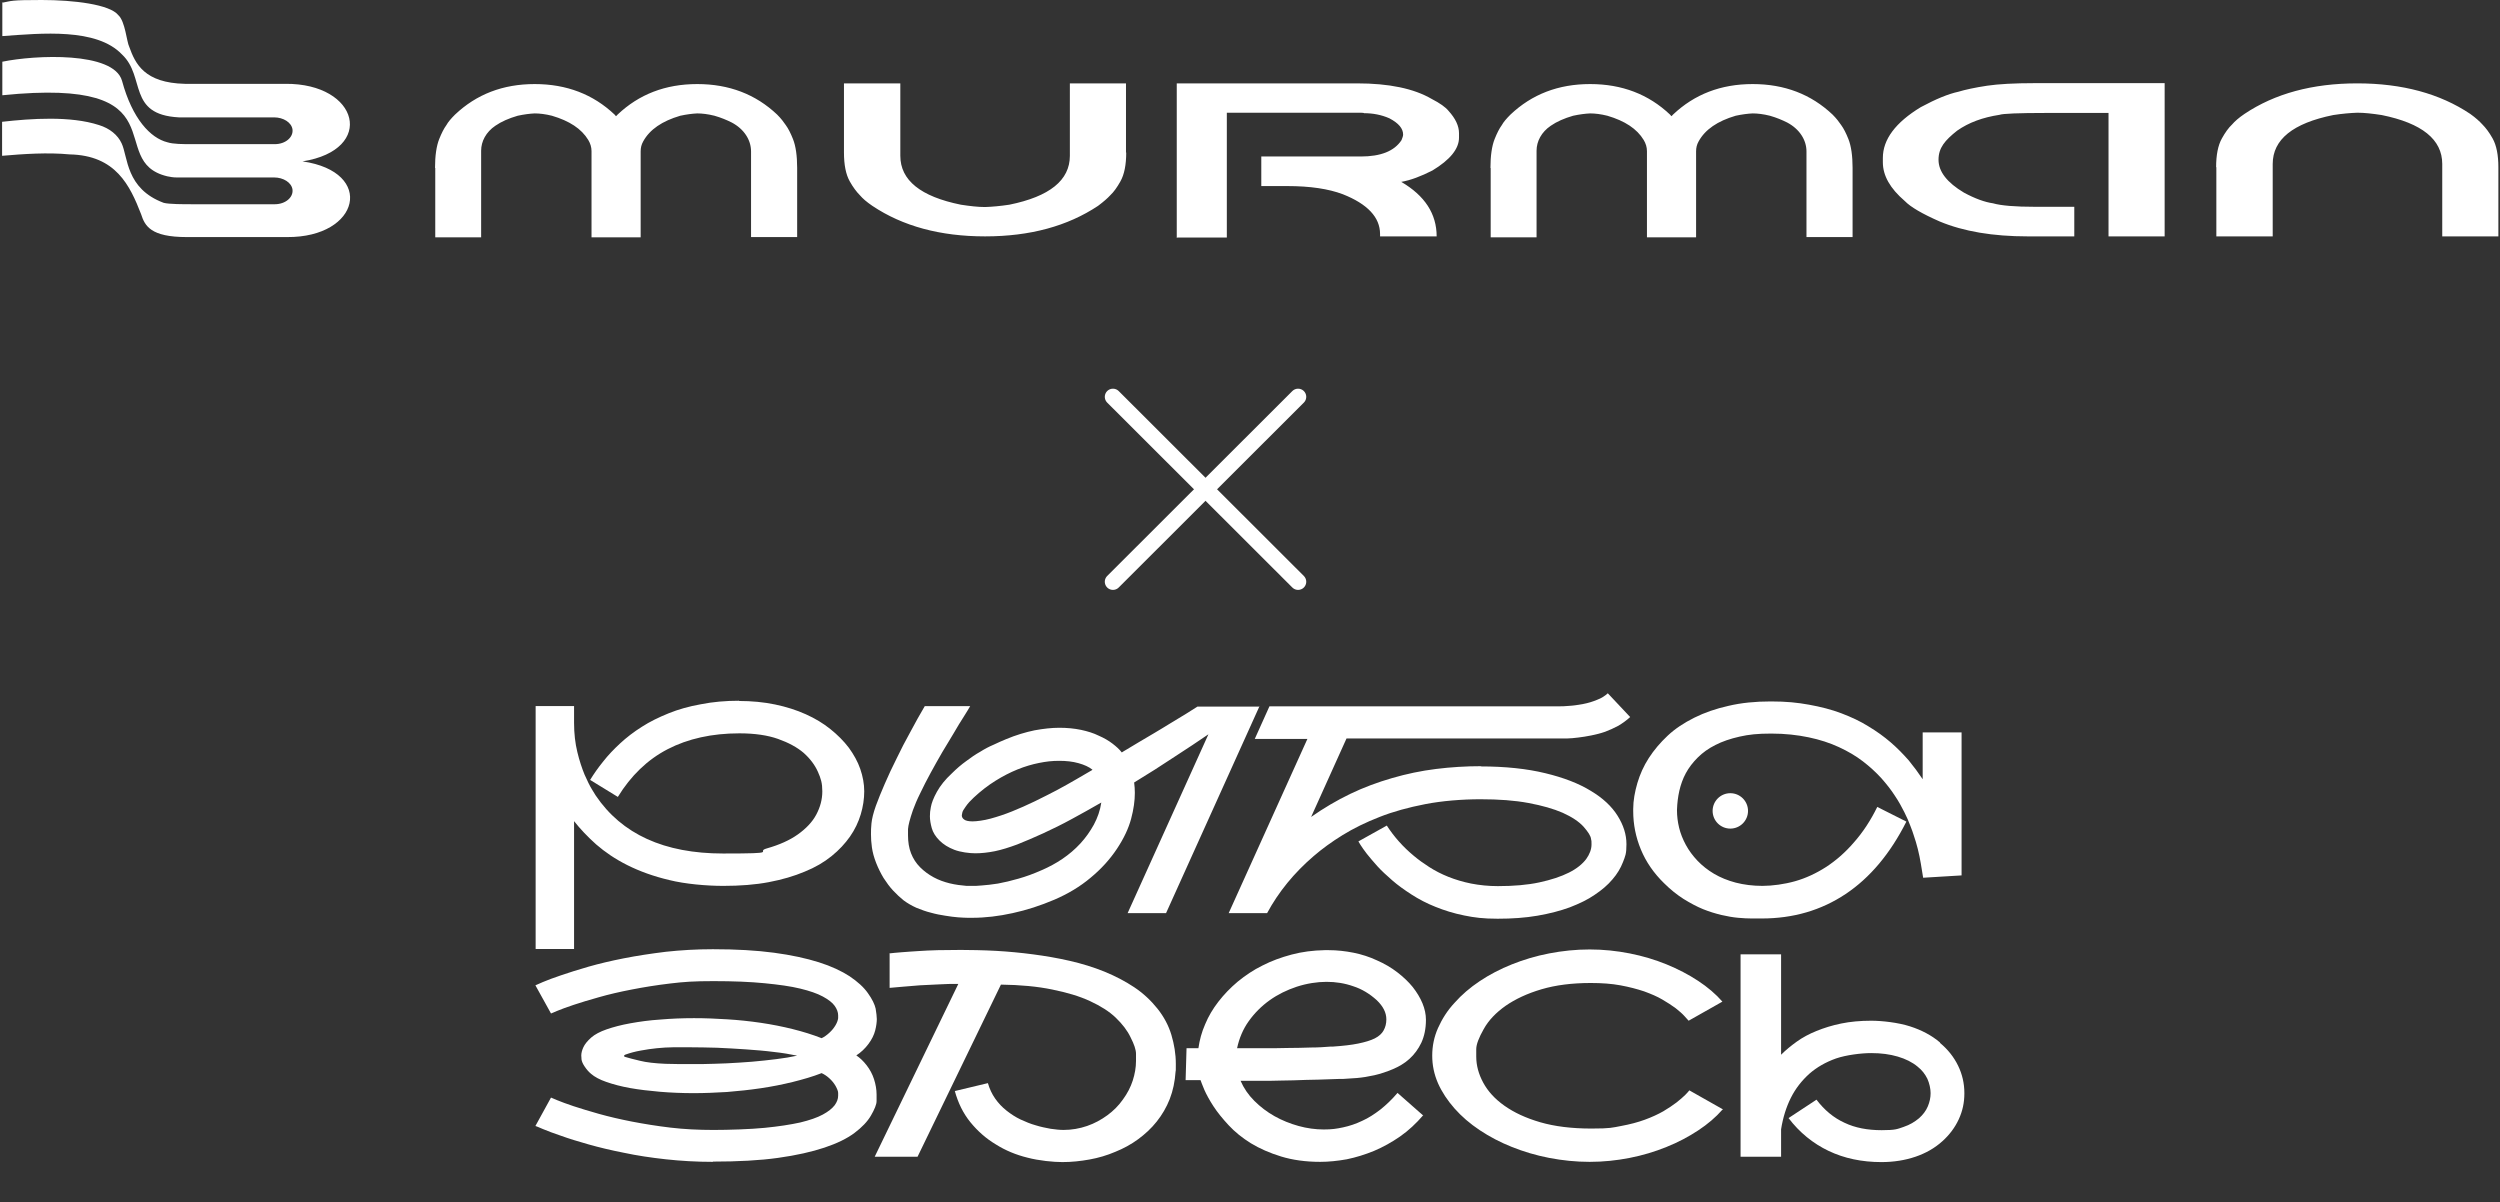<?xml version="1.0" encoding="UTF-8"?> <svg xmlns="http://www.w3.org/2000/svg" id="_Слой_1" version="1.1" viewBox="0 0 1073.5 516.2"><rect x="0" y="0" width="1073.5" height="516.2" fill="#333333" stroke="none"/><defs><style> .st0 { fill-rule: evenodd; } .st0, .st1 { fill: #fff; } .st2 { fill: none; stroke: #fff; stroke-linecap: round; stroke-linejoin: round; stroke-width: 7px; } </style></defs><g><path class="st0" d="M1,.9v14.6c16.7-1.2,40.5-3.6,51.4,7.9h0c10.2,9.6,2.2,25.8,24.4,27h40.9c4,0,7.5,2.2,7.9,5.2.4,3.4-3.1,6.3-7.6,6.3h-35.4c-4.1,0-8.2,0-10.7-.8-7.3-1.8-15.1-10.1-19.5-26.4C48.8,22,15,23.6,1,26.5v14.4c77.8-7.9,43.7,28.3,70.8,34.8,1.3.3,2.7.5,4.1.5h41.8c4,0,7.5,2.2,7.9,5.2.4,3.4-3.1,6.3-7.6,6.3h-35.4c-3.9,0-10,0-12.3-.6-16.4-6.1-15.3-19.8-18.1-25.6-1.6-3.5-5.1-6.4-9.7-7.8-12.3-4-29.2-2.8-41.6-1.4v14.6c9.3-.8,19.7-1.5,29-.6,19.9.4,25.9,13.4,30.7,25.7,1.6,5,4.1,9.8,19.6,9.8h43.1c31.3.2,37.9-28,6.6-32.5,31.6-5,24.3-33.6-7.4-33.3h-43.1c-17.4-.4-21.3-8.6-23.9-15.9-1.1-2.1-1.7-10.9-4.7-13.6C47.2,1.9,31.7,0,17.9,0S5.2.4.8,1.2"></path><path class="st0" d="M483.5,65.5v-29.7h-24.1v31.1c0,10.5-8.7,17.5-26,21-4,.6-7.4.9-10.4,1-3,0-6.5-.4-10.4-1-17.3-3.5-26-10.5-26-21v-31.1h-24.2v29.7c0,5.2.8,9.4,2.5,12.4,1.4,2.5,2.9,4.5,4.4,6,1.1,1.3,2.8,2.8,5.3,4.5,13,8.7,29.1,13.1,48.4,13.1s35.4-4.4,48.5-13.1c2.4-1.8,4.1-3.3,5.2-4.5,1.6-1.5,3-3.5,4.4-6,1.7-3,2.5-7.2,2.5-12.4M870.6,101.5h20.1v-12.7h-16.8c-8.6,0-14.6-.5-18.1-1.5-3.5-.5-7.7-2-12.5-4.6-7.2-4.3-10.9-9-10.9-14.1s2.7-8.3,8-12.5c5-3.5,11-5.7,18.2-6.8,1.3-.5,8-.8,20.1-.8h26.7v53h24.1V35.7h-55.6c-9,0-15.9.4-20.6,1.1-5.3.8-9.4,1.7-12.4,2.6-4.2.9-9.6,3.1-16.1,6.6-10.9,6.6-16.3,13.9-16.3,21.8v1.9c0,5.7,3.1,11.2,9.4,16.6,2.5,2.6,7.5,5.5,15,8.8,10.3,4.3,22.9,6.4,37.8,6.4h-.1ZM951.7,71.8v29.7h24.2v-31.1c0-10.5,8.7-17.5,26-21,3.9-.6,7.4-.9,10.4-1,3,0,6.5.4,10.4,1,17.3,3.5,26,10.5,26,21v31.1h24.1v-29.7c0-5.2-.8-9.4-2.5-12.4-1.4-2.5-2.9-4.5-4.4-6-1.1-1.2-2.8-2.8-5.2-4.5-13-8.7-29.2-13.1-48.5-13.1s-35.4,4.4-48.4,13.1c-2.5,1.7-4.2,3.2-5.3,4.5-1.6,1.5-3,3.5-4.4,6-1.7,3-2.5,7.2-2.5,12.4h.1ZM505.5,102h21.3v-53.6h55.4c2.3,0,3.5,0,3.5.2,3.8,0,7.5.7,10.9,2.2,4,2.1,5.9,4.4,5.9,7,0,.6-.3,1.4-.7,2.4-3.1,4.7-8.9,7-17.5,7h-42.7v12.7h11.2c9.8,0,17.7,1.2,23.8,3.5,10.6,4.2,16,9.9,16,17.1v1h24.3c0-9.7-5.1-17.5-15.2-23.4,4-.7,8.5-2.4,13.4-4.9,7.6-4.6,11.4-9.3,11.4-14.1v-1.9c0-3.1-1.5-6.3-4.5-9.6-1.3-1.6-3.7-3.3-7.2-5.1-7.7-4.5-18.4-6.7-32.1-6.7h-77.4v12.7h0v18.8h0v12.7h0v22.1h.2ZM186.9,72.2v29.7h19.7v-37.2c0-4,2.1-8,6.1-10.7,2.6-1.8,5.8-3.2,9.6-4.3,2.8-.6,5.2-.9,7.3-1,2.1,0,4.6.3,7.4,1,7.5,2.2,12.7,5.6,15.6,10.4.9,1.5,1.4,3.1,1.4,4.8v37h21.1v-36.9c0-1.5.3-2.9,1.1-4.3,2.8-5.1,8.1-8.7,15.9-11,2.8-.6,5.2-.9,7.3-1,2.1,0,4.6.3,7.4,1,2.8.8,5.2,1.8,7.4,2.9,5.3,2.8,8.3,7.5,8.3,12.4v36.8h19.8v-29.7c0-5.2-.6-9.4-1.8-12.4-1-2.5-2-4.5-3.1-6-.8-1.2-2-2.8-3.7-4.5-9.2-8.7-20.6-13.1-34.3-13.1s-25,4.4-34.2,13.1c-.2.2-.4.5-.7.7-.2-.2-.4-.5-.6-.7-9.2-8.7-20.6-13.1-34.3-13.1s-25,4.4-34.2,13.1c-1.7,1.7-3,3.2-3.7,4.5-1.1,1.5-2.1,3.5-3.1,6-1.2,3-1.8,7.2-1.8,12.4h.1ZM640.1,72.2v29.7h19.7v-37.2c0-4,2.1-8,6.1-10.7,2.6-1.8,5.8-3.2,9.6-4.3,2.8-.6,5.2-.9,7.3-1,2.1,0,4.6.3,7.4,1,7.5,2.2,12.7,5.6,15.6,10.4.9,1.5,1.4,3.1,1.4,4.8v37h21.1v-36.9c0-1.5.3-2.9,1.1-4.3,2.8-5.1,8.1-8.7,15.9-11,2.8-.6,5.2-.9,7.3-1,2.1,0,4.6.3,7.4,1,2.8.8,5.2,1.8,7.4,2.9,5.3,2.8,8.3,7.5,8.3,12.4v36.8h19.8v-29.7c0-5.2-.6-9.4-1.8-12.4-1-2.5-2-4.5-3.1-6-.8-1.2-2-2.8-3.7-4.5-9.2-8.7-20.6-13.1-34.3-13.1s-25,4.4-34.2,13.1c-.2.2-.4.5-.7.7-.2-.2-.4-.5-.6-.7-9.2-8.7-20.6-13.1-34.3-13.1s-25,4.4-34.2,13.1c-1.7,1.7-3,3.2-3.7,4.5-1.1,1.5-2.1,3.5-3.1,6-1.2,3-1.8,7.2-1.8,12.4h0Z"></path></g><g><g><path class="st1" d="M317.3,301c5.5,0,10.7.5,15.5,1.5,4.8,1,9.2,2.4,13.2,4.2,4,1.8,7.5,3.9,10.6,6.4,3.1,2.5,5.7,5.1,7.9,8,2.1,2.9,3.8,5.9,4.9,9.1,1.1,3.2,1.7,6.4,1.7,9.6s-.5,6.6-1.5,9.9c-1,3.3-2.5,6.5-4.6,9.5-2.1,3-4.7,5.8-7.9,8.4-3.2,2.6-7.1,4.9-11.6,6.7-4.5,1.9-9.6,3.4-15.4,4.5-5.8,1.1-12.3,1.6-19.5,1.6s-16.4-.8-23.2-2.5c-6.8-1.6-12.8-3.8-18-6.4-5.2-2.6-9.6-5.6-13.4-8.9-3.7-3.3-6.9-6.7-9.5-10v54.9h-16.5v-104.3h16.5v7.2c0,4.6.5,8.8,1.4,12.5.9,3.8,2,7,3.1,9.7,1.2,2.7,2.2,4.8,3.2,6.4,1,1.6,1.5,2.4,1.6,2.6,11.2,16.6,29.4,24.9,54.7,24.9s13.4-.7,18.8-2.2c5.3-1.5,9.8-3.5,13.3-6,3.5-2.5,6.2-5.3,7.9-8.5,1.7-3.2,2.6-6.5,2.6-10s-.6-5.5-1.9-8.4c-1.3-2.9-3.3-5.6-6.1-8.1-2.8-2.4-6.5-4.4-11-6-4.5-1.6-10.1-2.4-16.6-2.4-11.8,0-22.1,2.3-30.8,6.8-8.7,4.5-15.8,11.4-21.4,20.5l-11.9-7.3c1.6-2.6,3.4-5.2,5.6-7.9,2.1-2.7,4.6-5.3,7.3-7.8,2.7-2.5,5.8-4.9,9.3-7.1,3.4-2.2,7.3-4.1,11.5-5.8,4.2-1.7,8.8-3,13.9-3.9,5-1,10.5-1.5,16.5-1.5Z"></path><path class="st1" d="M540.8,303.3l-40.1,88.8h-16.5l34.7-76.8c-4.3,2.9-9.1,6.2-14.6,9.7-5.4,3.6-11.2,7.3-17.3,11,.2,1.5.3,3,.3,4.5,0,3.3-.5,7-1.6,11.1-1.1,4.1-3.1,8.4-6.1,12.9-3,4.5-6.7,8.6-11.3,12.4-4.5,3.8-9.7,6.9-15.5,9.4-6.1,2.6-12,4.5-18,5.8-5.9,1.3-11.7,2-17.3,2s-.9,0-2,0c-1.1,0-2.5-.1-4.1-.2-1.7-.1-3.5-.4-5.5-.7-2-.3-4.1-.7-6.2-1.3-2.1-.5-4.2-1.3-6.2-2.1-2-.9-3.9-2-5.5-3.2-1.5-1.2-3-2.6-4.5-4.2-1.5-1.6-2.8-3.4-4.1-5.4-1.2-2-2.3-4.2-3.2-6.5-.9-2.3-1.5-4.5-1.8-6.6-.3-2.1-.4-3.9-.4-5.6s0-2.7.2-4.7c.2-2,.8-4.5,1.9-7.6,1-2.8,2.3-5.9,3.8-9.4,1.5-3.5,3.2-7.1,5.1-10.9,1.8-3.8,3.8-7.6,5.9-11.4,2.1-3.9,4.1-7.6,6.2-11.1h19.5c-.6,1-1.5,2.6-2.8,4.6-1.3,2-2.7,4.3-4.2,6.9-1.6,2.6-3.2,5.4-5,8.3-1.7,3-3.4,5.9-5,8.9-1.6,3-3.1,5.8-4.4,8.6-1.4,2.8-2.4,5.2-3.2,7.4-1.3,3.8-2,6.5-2.1,8.1,0,1.6,0,2.5,0,2.7,0,2.8.4,5.4,1.3,7.7.9,2.3,2.2,4.3,3.9,6,1.7,1.7,3.6,3.1,5.8,4.3,2.2,1.2,4.5,2,6.9,2.6,2.5.6,4.9.9,7.3,1.1.7,0,1.4,0,2.2,0,1.2,0,2.7,0,4.4-.2,1.8-.1,4.1-.4,6.8-.8,2.7-.5,5.7-1.2,8.8-2.1,3.2-.9,6.5-2.1,10.1-3.7,3-1.3,6-2.9,8.8-4.8,2.8-1.9,5.4-4.1,7.7-6.6,2.3-2.5,4.2-5.2,5.8-8.1,1.6-3,2.7-6.1,3.2-9.5-4.3,2.5-8.5,4.8-12.7,7.1s-8.3,4.3-12.2,6.1c-3.9,1.8-7.7,3.4-11.2,4.8-3.5,1.3-6.7,2.3-9.6,2.9-3,.6-5.8.9-8.4.9s-6.4-.5-9-1.5c-2.6-1-4.7-2.3-6.4-4-1.7-1.7-2.8-3.5-3.3-5.3-.5-1.8-.8-3.5-.8-5.1s.1-2.2.4-3.9c.3-1.7,1.1-3.9,2.6-6.6,1.5-2.7,3.6-5.3,6.3-7.8,2.1-2.1,4.2-3.9,6.3-5.4,2-1.5,4-2.9,6-4,1.9-1.2,3.8-2.2,5.7-3,1.9-.9,3.7-1.7,5.4-2.4,4.3-1.8,8.4-3,12.2-3.8,3.8-.7,7.4-1.1,10.7-1.1s6.4.3,9.3.9c2.8.6,5.4,1.4,7.6,2.5,2.3,1,4.2,2.1,5.9,3.4,1.7,1.3,3,2.5,4,3.8.2-.2,1-.6,2.3-1.4,1.4-.8,3-1.8,5-3,2-1.2,4.2-2.5,6.6-3.9,2.4-1.4,4.8-2.9,7.1-4.3,2.3-1.4,4.5-2.7,6.6-4,2-1.3,3.7-2.3,4.9-3.1h26.8ZM469.1,330.5c-1.5-1.2-3.5-2.1-6-2.8-2.5-.7-5.2-1-8.3-1s-5.6.3-8.6.9c-3,.6-6.1,1.5-9.3,2.8-3.2,1.3-6.3,2.9-9.5,4.9-3.2,2-6.3,4.4-9.3,7.2-1.4,1.3-2.5,2.5-3.4,3.8-.9,1.2-1.4,2.1-1.5,2.7-.1.6-.2.9-.2,1.1,0,.7.3,1.3,1,1.8.6.5,1.9.8,3.6.8s4.9-.4,7.8-1.2c2.9-.8,6-1.8,9.2-3.1,3.2-1.3,6.4-2.7,9.7-4.3,3.3-1.6,6.4-3.2,9.5-4.8,3-1.6,5.8-3.2,8.4-4.7,2.6-1.5,4.8-2.8,6.7-3.9Z"></path><path class="st1" d="M635.7,329.1c10.7,0,20,1,27.8,2.9,7.9,1.9,14.4,4.4,19.6,7.6,5.2,3.1,9,6.7,11.5,10.7,2.5,4,3.8,8,3.8,12.2s-.5,5.1-1.5,7.7c-1,2.6-2.5,5.1-4.5,7.4-2,2.4-4.6,4.6-7.6,6.6-3,2.1-6.6,3.8-10.7,5.4-4.1,1.5-8.7,2.7-13.9,3.6-5.2.9-10.9,1.3-17.1,1.3s-10-.5-14.4-1.4c-4.5-.9-8.6-2.2-12.3-3.7-3.8-1.5-7.2-3.3-10.3-5.3-3.1-2-5.9-4-8.3-6.1-2.4-2.1-4.6-4.1-6.4-6.1-1.8-2-3.3-3.8-4.5-5.3-1.2-1.6-2.1-2.8-2.7-3.8s-.9-1.5-.9-1.5l12.2-6.8c3.1,4.8,7,9.2,11.6,13,1.9,1.6,4.1,3.2,6.6,4.8,2.5,1.6,5.2,3,8.2,4.2,3,1.2,6.3,2.2,9.8,2.9,3.6.7,7.4,1.1,11.5,1.1,6.8,0,12.7-.5,17.8-1.6,5.1-1.1,9.3-2.5,12.7-4.2,3.4-1.7,5.8-3.7,7.4-5.8,1.5-2.1,2.3-4.2,2.3-6.3s0-1-.2-2.3c-.1-1.3-1.2-3-3.2-5.3-2-2.2-5-4.2-9-6-3.9-1.7-8.8-3.1-14.7-4.2-5.9-1.1-12.7-1.6-20.6-1.6s-16.5.7-23.7,2.1-13.8,3.2-19.6,5.5c-5.9,2.3-11.2,4.9-15.9,7.8-4.7,2.9-8.8,5.9-12.4,9-8.4,7.2-15.1,15.4-20,24.5h-16.5l33.8-74.8h-22.6l6.3-14h123c.3,0,.6,0,1,0,1.3,0,2.9,0,4.7-.2,1.9-.1,3.8-.4,6-.8,2.1-.4,4.1-1,6-1.8,1.9-.7,3.4-1.7,4.6-2.8l9.6,10.2c-1.5,1.4-3.2,2.6-5,3.7-1.9,1-3.8,1.9-5.7,2.6-2,.7-4,1.2-6,1.6-2,.4-3.9.7-5.6.9-1.8.2-3.4.4-4.8.4-1.5,0-2.6,0-3.5,0h-23.9c-3.4,0-7,0-10.7,0-3.7,0-7.5,0-11.3,0h-45.3l-15.2,33.7c5.4-3.8,11-7.1,16.8-9.9,5.8-2.8,11.8-5,18-6.8,6.2-1.8,12.4-3.1,18.8-3.9,6.4-.8,12.9-1.2,19.5-1.2Z"></path><path class="st1" d="M842.3,314.5v61.4l-16.5,1s-.3-1.9-1-6.1c-.7-4.2-1.7-8.3-3.1-12.3-.3-.9-.7-2.2-1.4-3.9-.6-1.7-1.5-3.7-2.6-5.9-1.1-2.2-2.4-4.6-4.1-7.1-1.6-2.5-3.6-5-5.8-7.5-2.3-2.5-4.9-4.9-7.9-7.2-3-2.3-6.4-4.3-10.3-6.1-3.9-1.8-8.2-3.2-13-4.2-4.8-1-10.1-1.6-16-1.6s-9.6.4-13.6,1.3c-4,.9-7.5,2.1-10.4,3.6-3,1.5-5.5,3.3-7.6,5.4-2.1,2.1-3.8,4.3-5.1,6.7-1.3,2.4-2.2,5-2.8,7.6-.6,2.7-.9,5.3-1,8.1v.4c0,2.3.3,4.8.9,7.3.6,2.5,1.6,5,2.9,7.4,1.3,2.4,3,4.7,5,6.8,2,2.1,4.4,4,7.1,5.6,2.7,1.6,5.9,2.9,9.3,3.8,3.5.9,7.3,1.4,11.5,1.4s9.4-.7,14-2c4.6-1.3,9.1-3.4,13.3-6.1,4.3-2.8,8.3-6.3,12-10.6,3.8-4.3,7.1-9.3,10-15.2l12.5,6.3c-6.9,13.7-15.6,24.1-26.1,31.1-10.5,7-22.5,10.5-36,10.5h-4.3c-1.7,0-3.7-.1-5.9-.3-2.2-.2-4.5-.6-7.1-1.2-2.5-.6-5.2-1.4-7.9-2.5s-5.5-2.6-8.4-4.4c-2.8-1.8-5.6-4-8.4-6.8-4.4-4.3-7.7-9.1-9.9-14.4-2.2-5.3-3.3-10.8-3.3-16.5v-.9c0-3.7.7-7.4,1.8-11.2,1.1-3.7,2.7-7.3,4.9-10.7,2.2-3.4,4.9-6.6,8.1-9.6,3.2-3,7-5.5,11.4-7.7,4.4-2.2,9.3-3.9,14.7-5.1,5.5-1.3,11.5-1.9,18.2-1.9s11.4.5,16.4,1.4c5,.9,9.7,2.1,13.9,3.7,4.2,1.6,8.1,3.4,11.6,5.6,3.5,2.1,6.7,4.4,9.6,6.9,2.9,2.5,5.4,5.1,7.7,7.7,2.2,2.7,4.2,5.4,6,8.1v-20.1h16.5Z"></path></g><g><path class="st1" d="M306.1,498.9c-7,0-13.8-.4-20.2-1.1-6.4-.7-12.4-1.6-18-2.8-5.6-1.1-10.6-2.3-15.2-3.6-4.6-1.3-8.5-2.5-11.8-3.7-3.3-1.1-5.9-2.1-7.8-2.9-1.9-.8-3-1.3-3.2-1.3l6.7-12.2s.9.4,2.6,1.1c1.7.7,4.1,1.6,7.1,2.6,3,1,6.7,2.1,10.9,3.3,4.3,1.2,9,2.3,14.1,3.3,5.2,1,10.7,1.9,16.6,2.6,5.9.7,12.1,1,18.5,1s15.8-.3,21.9-.9c6.1-.6,11.2-1.4,15.3-2.3,4.1-1,7.3-2.1,9.7-3.4,2.4-1.3,4-2.6,5.1-4,1-1.4,1.5-2.7,1.5-4.1s0-.5,0-1.2c0-.7-.4-1.7-1.1-3-.7-1.2-1.6-2.3-2.7-3.3-1.1-1-2.2-1.7-3.3-2.2-3.8,1.5-8,2.7-12.4,3.8-4.5,1.1-9,2-13.8,2.7-4.7.7-9.5,1.2-14.4,1.6-4.9.3-9.7.5-14.4.5s-9.9-.2-14.5-.6c-4.6-.4-8.9-.9-12.8-1.6-3.9-.7-7.2-1.6-10.1-2.6-2.9-1-5.1-2.2-6.6-3.5-1.1-.9-2-2-2.8-3.2-.8-1.2-1.2-2.2-1.3-3,0-.8-.1-1.3-.1-1.6,0-1.1.3-2.3.9-3.6.6-1.3,1.7-2.7,3.4-4.2,1.5-1.3,3.7-2.5,6.6-3.5,2.9-1,6.3-1.9,10.2-2.6,3.9-.7,8.1-1.3,12.8-1.6,4.6-.4,9.5-.6,14.5-.6s9.4.2,14.3.5c4.9.3,9.6.8,14.4,1.5,4.7.7,9.3,1.6,13.7,2.7,4.4,1.1,8.6,2.4,12.4,3.9,1.1-.5,2.2-1.3,3.3-2.3,1.1-1,2-2.1,2.7-3.3.7-1.2,1-2.2,1.1-3,0-.7,0-1.1,0-1.2,0-1.3-.5-2.7-1.5-4.1-1-1.4-2.7-2.7-5.1-4-2.4-1.3-5.6-2.4-9.7-3.4-4.1-1-9.2-1.7-15.3-2.3-6.1-.6-13.4-.9-21.9-.9s-12.6.3-18.5,1c-5.9.7-11.5,1.6-16.6,2.6-5.2,1-9.9,2.1-14.1,3.3-4.3,1.2-7.9,2.3-10.9,3.3-3,1-5.4,1.9-7.1,2.6-1.7.7-2.6,1.1-2.6,1.1l-6.7-12.1c.3-.1,1.3-.6,3.2-1.4,1.9-.8,4.5-1.8,7.8-2.9,3.3-1.1,7.2-2.4,11.8-3.7,4.6-1.3,9.6-2.5,15.2-3.6,5.6-1.1,11.5-2,18-2.8,6.4-.7,13.2-1.1,20.2-1.1,10,0,18.7.5,26.2,1.5,7.5,1,13.9,2.4,19.3,4.1,5.4,1.7,9.8,3.8,13.2,6,3.4,2.3,6.1,4.7,7.9,7.3,1.8,2.5,2.9,4.8,3.3,6.6.3,1.9.5,3.4.5,4.5s-.2,3-.7,4.9c-.5,1.9-1.4,3.8-2.9,5.8-1.5,2-3.2,3.6-5.2,4.9,1.5,1,3,2.4,4.4,4.2,1.4,1.8,2.5,3.8,3.2,6,.7,2.2,1.1,4.4,1.1,6.6s0,1.3,0,2.8c0,1.5-.9,3.6-2.4,6.2-1.5,2.6-3.9,5.1-7.1,7.5-3.2,2.4-7.5,4.5-12.9,6.3-5.4,1.8-12,3.3-19.9,4.4-7.8,1.1-17.2,1.6-28,1.6ZM268.3,453c-.2,0-.3.2-.3.4s0,.3.3.4c1.5.5,3.7,1,6.5,1.7,2.8.7,6.4,1.1,10.9,1.3,1.7,0,3.5.1,5.2.1,1.7,0,2.9,0,3.6,0,2.2,0,4.7,0,7.6,0,2.9,0,6.2-.2,9.9-.3,3.7-.2,7.3-.4,10.9-.7,3.6-.3,7.1-.7,10.4-1.1,3.3-.4,6.3-.9,9-1.5-2.9-.6-6.3-1.2-10.1-1.6-3.8-.5-7.8-.8-11.9-1.1-4.1-.3-8.3-.5-12.4-.7-4.1-.1-8-.2-11.7-.2s-4.7,0-7.1,0c-2.4,0-4.7.2-7,.4-2.3.2-4.6.6-6.9,1-2.3.4-4.6,1-6.8,1.8Z"></path><path class="st1" d="M381.8,409.4c1.4-.2,3.2-.3,5.3-.5,2.1-.2,4.5-.3,7.1-.5,2.6-.2,5.5-.3,8.6-.4,3.1,0,6.4-.1,9.8-.1s9.8.1,15.1.4c5.3.3,10.6.8,15.9,1.5,5.3.7,10.6,1.6,15.8,2.8,5.2,1.2,10.1,2.7,14.8,4.6,4.6,1.9,8.9,4.1,12.8,6.7,3.9,2.6,7.2,5.7,10,9.2,2.8,3.5,4.8,7.3,6,11.3,1.2,4,1.9,8.2,1.9,12.4s0,2.2-.1,3.3c-.3,4.3-1.1,8.2-2.5,11.8-1.4,3.6-3.3,6.8-5.6,9.7-2.3,2.9-5,5.4-8,7.6-3,2.2-6.3,4-9.8,5.4-3.5,1.5-7.2,2.6-11.1,3.3-3.9.7-7.7,1.1-11.6,1.1s-10.1-.6-15-1.9c-4.9-1.2-9.5-3.1-13.6-5.7-4.2-2.5-7.8-5.7-10.9-9.5-3.1-3.8-5.3-8.3-6.7-13.4l14.2-3.4c.7,2.4,1.7,4.6,3.1,6.6,1.4,2,3,3.7,4.9,5.2,1.9,1.5,3.9,2.8,6,3.8,2.2,1,4.3,1.9,6.5,2.5,2.2.7,4.3,1.1,6.4,1.5,2.1.3,3.9.5,5.6.5,3.5,0,6.9-.6,10.1-1.7,3.2-1.1,6.1-2.7,8.7-4.6,2.6-1.9,4.9-4.2,6.7-6.8,1.9-2.6,3.3-5.3,4.2-8.1.9-2.8,1.4-5.6,1.4-8.4s0-1.3,0-3.1c0-1.7-.8-4.1-2.3-7-1.4-3-3.6-5.8-6.4-8.5-2.8-2.7-6.5-5-11-7.1-4.5-2.1-9.9-3.7-16.3-5-6.3-1.3-13.7-2-22-2.1l-35.8,73.9h-18.4l35.9-74.2c-2.7,0-5.5,0-8.3.2-2.8.1-5.6.3-8.2.4-2.6.2-5.1.4-7.3.6-2.3.2-4.2.4-5.7.5v-14.9Z"></path><path class="st1" d="M611.2,478.8c-3.1,3.6-6.4,6.7-10,9.2-3.6,2.5-7.4,4.6-11.2,6.2-3.9,1.6-7.8,2.8-11.7,3.6-3.9.7-7.8,1.1-11.4,1.1-6.3,0-11.9-.8-16.8-2.3-4.9-1.5-9.2-3.4-13-5.7-3.7-2.3-6.9-4.9-9.5-7.7-2.6-2.8-4.8-5.5-6.5-8.1-1.7-2.6-3-5-3.9-7-.9-2.1-1.4-3.5-1.7-4.3-2.3,0-3.9,0-4.7,0-.8,0-1.4,0-1.7,0l.4-13.7h.3c.1,0,.4,0,.8,0,.4,0,.9,0,1.5,0,.7,0,1.5,0,2.5,0,.5-3.5,1.4-6.9,2.9-10.3,1.4-3.4,3.3-6.6,5.7-9.7,2.4-3.1,5.1-5.9,8.3-8.6,3.2-2.6,6.7-5,10.6-6.9,3.9-2,8-3.5,12.5-4.7,4.5-1.2,9.2-1.8,14.2-1.9h1.7c3.6,0,7.2.4,10.7,1.1,3.5.7,6.9,1.8,10.1,3.3,3.2,1.4,6.1,3.1,8.7,5.1,2.6,2,4.8,4.1,6.6,6.3,1.8,2.3,3.2,4.6,4.2,7,1,2.4,1.5,4.8,1.5,7.1,0,3.8-.7,7.1-2,9.9-1.3,2.7-3,5-5.1,6.9-2.1,1.9-4.5,3.3-7.1,4.4-2.6,1.1-5.3,2-7.9,2.6-2.7.6-5.2,1-7.5,1.2-2.4.2-4.4.3-6,.4h-1.7c-2.6.1-5.6.2-8.9.3-3.4,0-6.9.2-10.7.3-3.7,0-7.1.2-10,.2-2.9,0-5.3,0-7.2,0h-5.5c1.4,3.2,3.3,6,5.9,8.6,2.6,2.6,5.5,4.8,8.7,6.6,3.2,1.8,6.7,3.2,10.3,4.2,3.6,1,7.3,1.5,10.8,1.5s5.5-.3,8.3-.9c2.8-.6,5.5-1.5,8.2-2.8,2.7-1.2,5.3-2.9,7.9-4.9,2.5-2,5-4.4,7.3-7.1l10.9,9.6ZM591.2,429.5c-3.1-2.8-6.4-4.8-10.1-6-3.7-1.3-7.5-1.9-11.5-1.9s-8.5.7-12.8,2.1c-4.2,1.4-8.1,3.3-11.6,5.8-3.5,2.5-6.5,5.5-9,9-2.5,3.5-4.1,7.4-5,11.6,2.4,0,4.8,0,7.3,0s3.1,0,5.5,0c2.4,0,5.4,0,8.9-.1,3.5,0,6.8-.1,10-.2,3.1,0,6-.2,8.5-.4h1c4.3-.3,7.9-.7,10.8-1.3,2.9-.6,5.3-1.3,7.1-2.2,1.8-.9,3.1-2.1,3.8-3.4.8-1.4,1.2-3,1.2-4.8,0-2.9-1.4-5.6-4.1-8.2Z"></path><path class="st1" d="M739.6,476.5c-2.8,3.2-6.3,6.2-10.4,8.9-4.1,2.7-8.6,5.1-13.6,7.1-4.9,2-10.2,3.6-15.8,4.7-5.6,1.1-11.3,1.7-17.2,1.7s-11.7-.6-17.4-1.7c-5.7-1.1-11-2.7-16-4.7-5-2-9.6-4.4-13.8-7.2-4.2-2.8-7.8-5.9-10.8-9.3-3-3.4-5.4-7-7.1-10.8-1.7-3.9-2.5-7.8-2.5-11.9s.8-8.1,2.5-11.9c1.7-3.8,4-7.5,7.1-10.8,3-3.4,6.6-6.5,10.8-9.3,4.2-2.8,8.8-5.2,13.8-7.2,5-2,10.3-3.6,16-4.7,5.7-1.1,11.5-1.7,17.4-1.7s11.6.6,17.2,1.7c5.6,1.1,10.9,2.7,15.8,4.7,4.9,2,9.5,4.4,13.6,7.1,4.1,2.7,7.6,5.7,10.4,8.9l-14.5,8.2c-.4-.4-1-1.1-1.9-2.1-.9-1-2.2-2.1-3.7-3.3-1.6-1.2-3.5-2.4-5.7-3.7-2.2-1.3-4.8-2.4-7.8-3.5-3-1-6.4-1.9-10.2-2.6-3.8-.7-8-1-12.7-1-8.1,0-15.1.9-21.2,2.7-6.1,1.8-11.2,4.2-15.4,7.1-4.1,2.9-7.3,6.2-9.4,10-2.1,3.7-3.2,6.6-3.2,8.6,0,2,0,3.1,0,3.2,0,3.8,1,7.5,3,11.2,2,3.7,5,7,9.1,9.9,4.1,2.9,9.2,5.3,15.4,7.1,6.2,1.8,13.5,2.7,21.9,2.7s9-.4,12.8-1.1c3.8-.7,7.2-1.6,10.2-2.7,3-1.1,5.6-2.3,7.9-3.6,2.2-1.3,4.1-2.6,5.7-3.8,1.5-1.2,2.8-2.3,3.7-3.2.9-.9,1.5-1.6,1.8-2l14.5,8.2Z"></path><path class="st1" d="M833,447.8c3.4,2.8,6,6.1,7.8,9.8,1.8,3.7,2.7,7.6,2.7,11.8s-.8,7.7-2.4,11.2c-1.6,3.5-4,6.7-7,9.4-3.3,3-7.2,5.2-11.6,6.7-4.4,1.5-9.3,2.3-14.6,2.3-8.4,0-16-1.6-22.7-4.8-6.7-3.2-12.5-7.9-17.2-14.1l12-7.9c3.4,4.5,7.4,7.8,12,9.9,4.6,2.2,9.9,3.2,16,3.2s6.7-.5,9.4-1.4c2.7-.9,4.8-2.2,6.6-3.7,1.7-1.5,3-3.2,3.8-5.1.8-1.9,1.2-3.8,1.2-5.7s-.5-4.2-1.4-6.2c-1-2-2.3-3.7-4.2-5.2-2.3-1.9-5.1-3.3-8.5-4.3-3.4-1-7.1-1.5-11.4-1.5s-10.7.8-15.1,2.3c-4.5,1.6-8.3,3.8-11.5,6.6-3.2,2.9-5.9,6.3-7.9,10.3-2,4-3.4,8.5-4.2,13.5v11.8h-17.4v-86.9h17.4v43.1c2-2,4.2-3.8,6.7-5.6,2.5-1.8,5.3-3.3,8.5-4.6,3.2-1.3,6.7-2.4,10.6-3.2,3.9-.8,8.2-1.2,12.9-1.2s11.6.8,16.6,2.4c5,1.6,9.4,3.9,13,7Z"></path></g><circle class="st1" cx="743" cy="348.2" r="7.6"></circle></g><g><line class="st2" x1="477.9" y1="170.4" x2="557.4" y2="249.8"></line><line class="st2" x1="557.4" y1="170.4" x2="477.9" y2="249.8"></line></g></svg> 